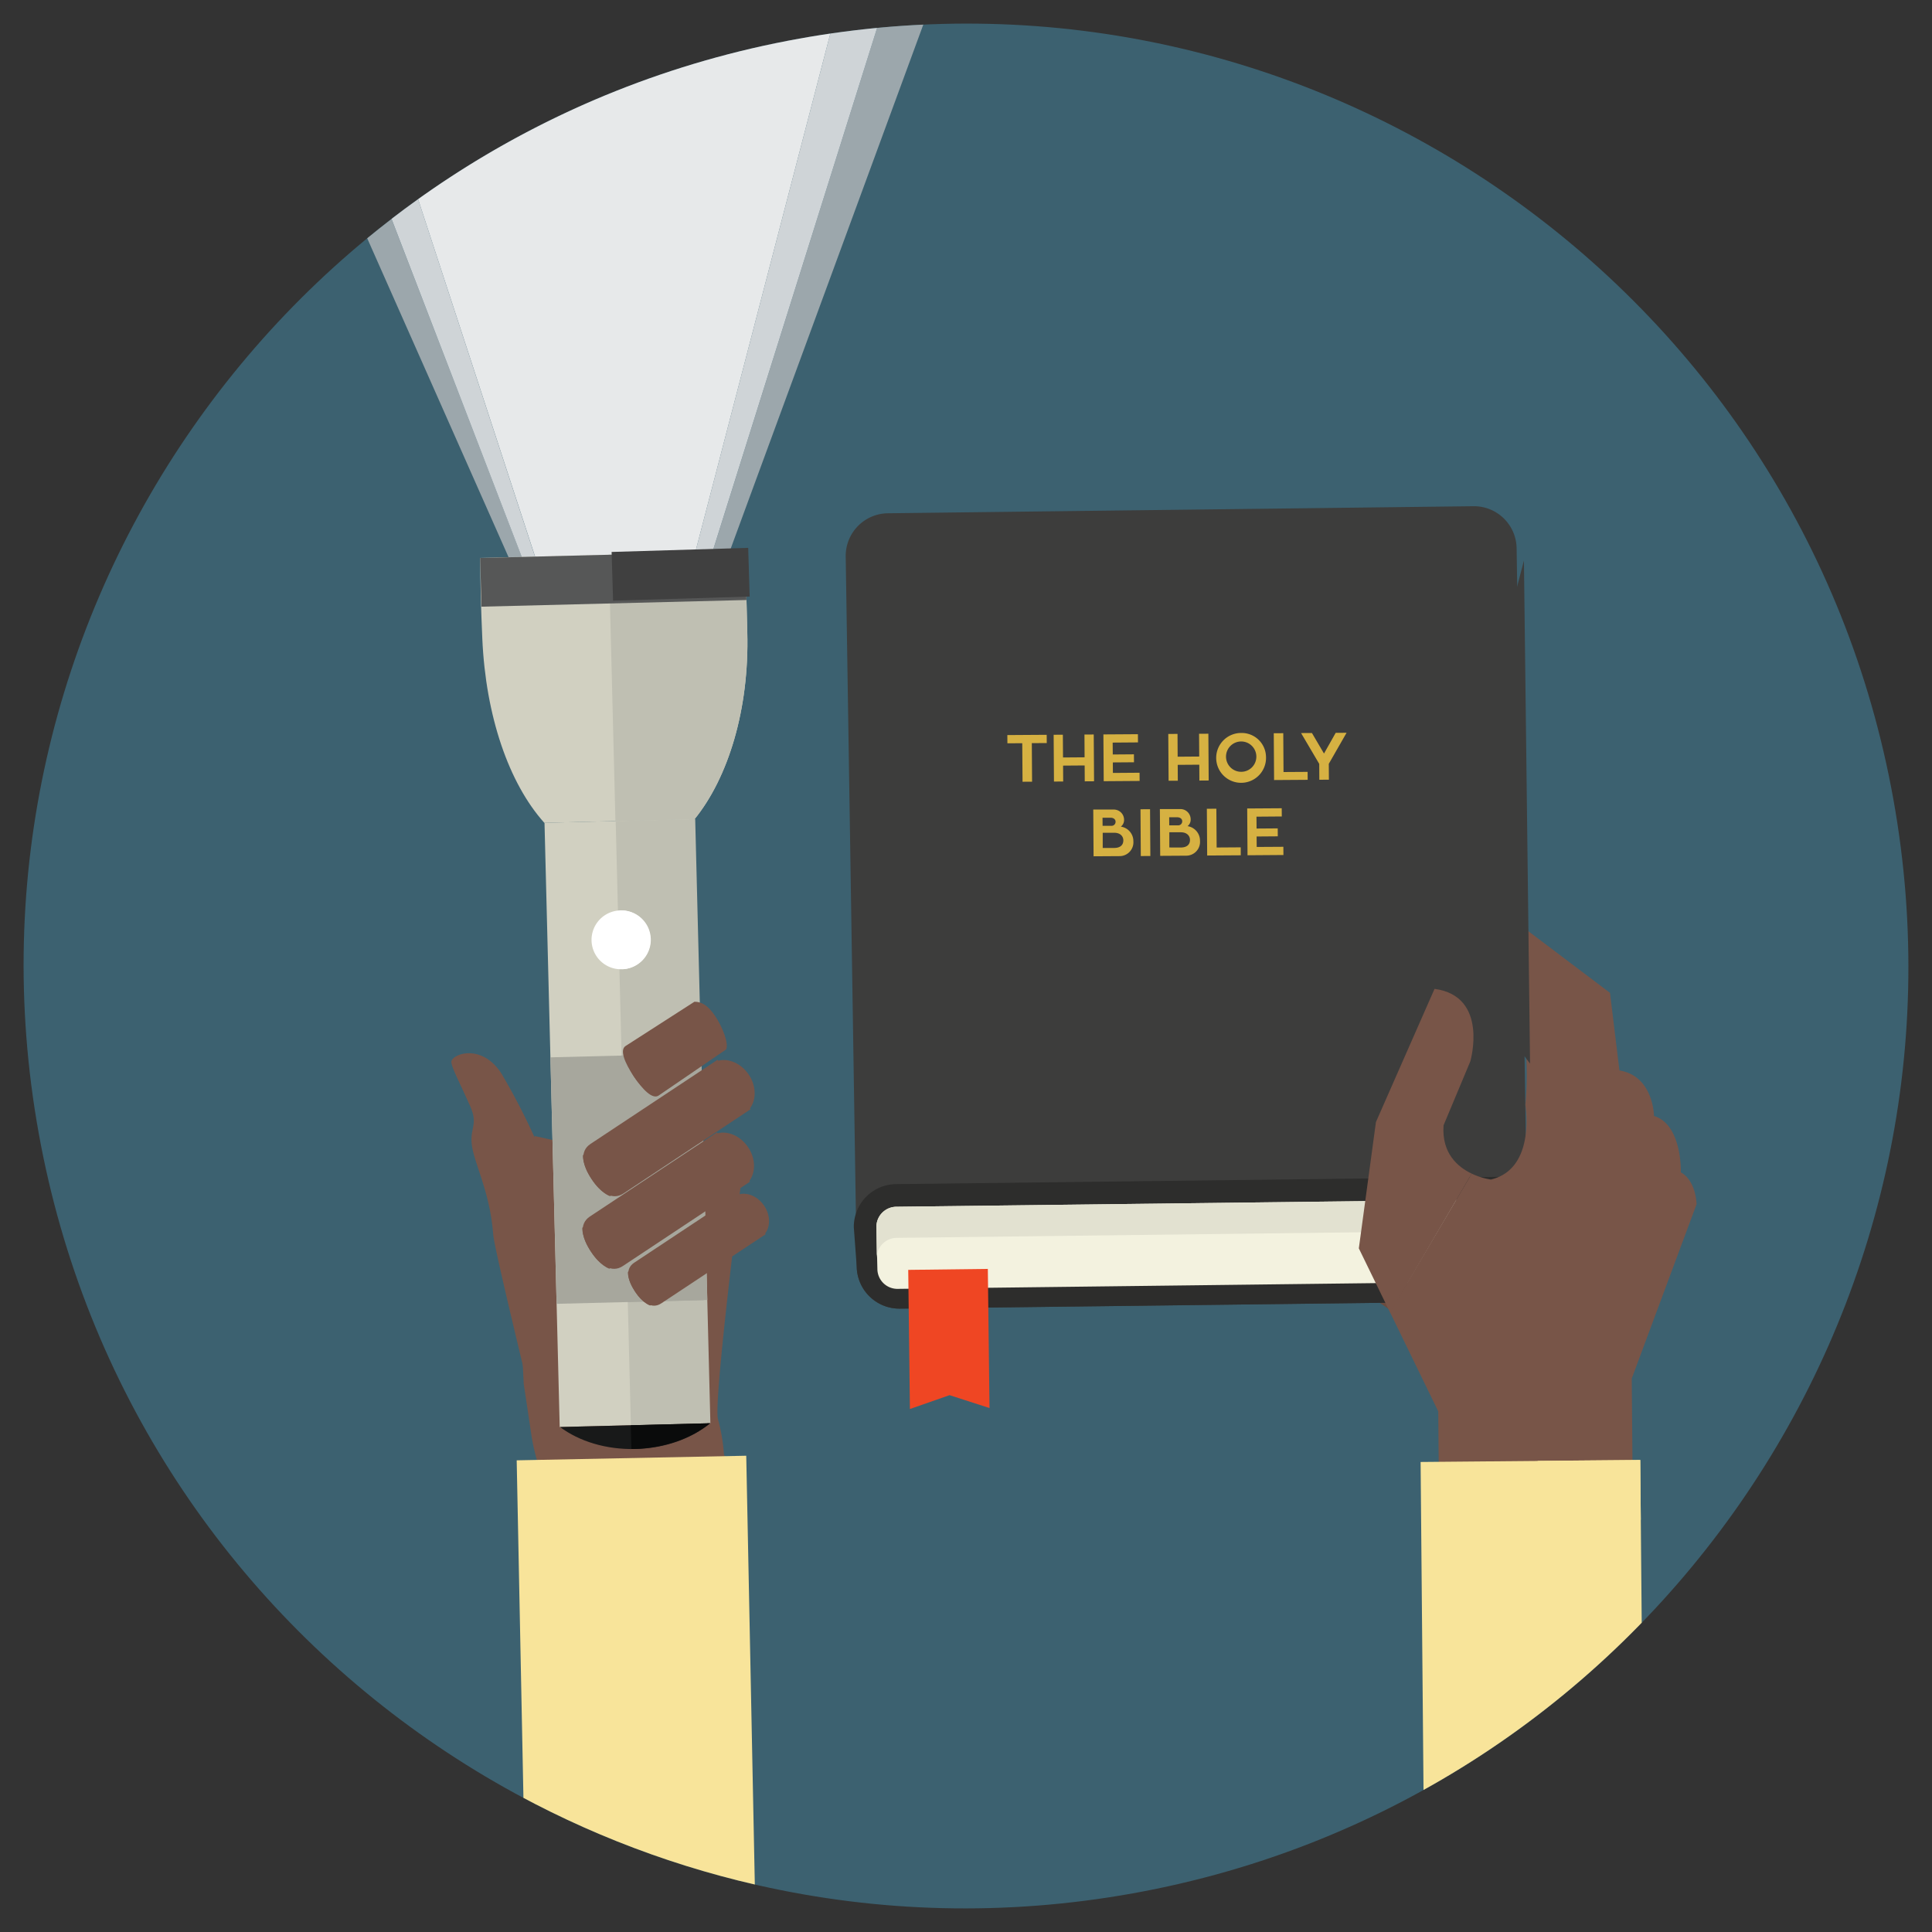 <svg id="Layer_1" data-name="Layer 1" xmlns="http://www.w3.org/2000/svg" xmlns:xlink="http://www.w3.org/1999/xlink" viewBox="0 0 600 600"><rect x="0" y="0" width="600" height="600" fill="#333333" stroke="none"/><defs><style>.cls-1{fill:none;}.cls-2{fill:#3c6170;}.cls-3{fill:#6b4c3f;}.cls-4{clip-path:url(#clip-path);}.cls-5{fill:#3d3d3c;}.cls-6{fill:#2d2d2c;}.cls-7{fill:#f3f2df;}.cls-8{fill:#e2e1d0;}.cls-9{fill:#ef4623;}.cls-10{fill:#d6b142;}.cls-11{fill:#785548;}.cls-12{fill:#f8e49a;}.cls-13{fill:#9ca7ac;}.cls-14{fill:#cfd4d7;}.cls-15{fill:#e7e9ea;}.cls-16{fill:#d1d0c1;}.cls-17{fill:#bfbfb2;}.cls-18{fill:#a7a79d;}.cls-19{fill:#181919;}.cls-20{fill:#fff;}.cls-21{fill:#0a0b0b;}.cls-22{fill:#565757;}.cls-23{fill:#404040;}</style><clipPath id="clip-path"><path class="cls-1" d="M248.2,12C89.14,40.6-16.61,192.74,12,351.8,34.83,478.73,136.34,571.71,257.23,589.56h85c3.18-.46,6.37-1,9.55-1.56C510.86,559.39,616.61,407.26,588,248.2,562.55,106.66,439.26,7.34,300.34,7.33A293.45,293.45,0,0,0,248.2,12"/></clipPath></defs><title>EEI-MS-WhichScriptures</title><path class="cls-2" d="M588,248.2C559.39,89.14,407.26-16.61,248.2,12S-16.61,192.74,12,351.8,192.74,616.61,351.8,588,616.61,407.26,588,248.2"/><path class="cls-3" d="M473.8,381.74,428.1,349s-7,8.38-3.08,15.52l-3.47-2.48s-8.82,10.53-1.13,18l-4.53-3.25s-10.47,12.49,1.31,20l38.71,26.8Z"/><g class="cls-4"><path class="cls-5" d="M457.61,157.21,275.74,159.4a13.26,13.26,0,0,0-13.1,13.42l3.42,220.5a13.27,13.27,0,0,0,13.42,13.09l181.87-2.2a13.25,13.25,0,0,0,13.09-13.41L471,170.31a13.26,13.26,0,0,0-13.41-13.1"/><path class="cls-6" d="M279.48,406.41l181.87-2.2a13.25,13.25,0,0,0,13.09-13.41l-1.07-25.41-195.12,2.35a13.26,13.26,0,0,0-13.09,13.42l.9,12.16a13.27,13.27,0,0,0,13.42,13.09"/><path class="cls-7" d="M278.79,400.27a6.22,6.22,0,0,1-6.31-6.14l-.31-13.05a6.25,6.25,0,0,1,6.16-6.31l188.1-2.27.38,19.28a6.23,6.23,0,0,1-6.15,6.3Z"/><path class="cls-8" d="M278.34,374.77a6.23,6.23,0,0,0-6.16,6.31l.11,9.65a6.24,6.24,0,0,1,6.16-6.3l188.1-2.27-.12-9.66Z"/><polygon class="cls-9" points="307.3 437.28 294.89 433.28 282.58 437.58 282.06 394.37 294.42 394.22 306.78 394.07 307.3 437.28"/><polygon class="cls-10" points="325.08 230.76 320.44 230.79 320.52 242.76 317.56 242.78 317.47 230.81 312.86 230.84 312.84 228.28 325.06 228.2 325.08 230.76"/><polygon class="cls-10" points="339.67 228.1 339.77 242.63 336.88 242.65 336.85 237.72 330.15 237.77 330.18 242.7 327.32 242.72 327.22 228.19 330.08 228.17 330.13 235.24 336.83 235.19 336.79 228.12 339.67 228.1"/><polygon class="cls-10" points="353.9 239.98 353.92 242.53 342.77 242.61 342.67 228.08 353.39 228.01 353.41 230.56 345.55 230.62 345.58 234.31 352.15 234.26 352.17 236.73 345.6 236.78 345.62 240.04 353.9 239.98"/><polygon class="cls-10" points="375.27 227.86 375.37 242.39 372.48 242.41 372.45 237.48 365.75 237.53 365.78 242.46 362.92 242.47 362.82 227.94 365.69 227.92 365.73 235 372.43 234.95 372.38 227.88 375.27 227.86"/><path class="cls-10" d="M390.17,235a4.71,4.71,0,1,0-4.68,4.69,4.7,4.7,0,0,0,4.68-4.69m3,0a7.74,7.74,0,1,1-7.78-7.37,7.56,7.56,0,0,1,7.78,7.37"/><polygon class="cls-10" points="406.09 239.71 406.11 242.18 395.68 242.25 395.58 227.72 398.53 227.7 398.61 239.76 406.09 239.71"/><polygon class="cls-10" points="418.19 227.57 412.67 237.21 412.7 242.14 409.73 242.16 409.7 237.23 404.06 227.66 407.43 227.64 411.18 234.02 414.81 227.59 418.19 227.57"/><path class="cls-10" d="M346,263.34c2,0,2.87-1,2.86-2.37,0-1.18-.88-2.37-2.88-2.35l-3.52,0,0,4.72Zm-3.58-6.88,2.66,0a1.24,1.24,0,0,0,1.37-1.27c0-.7-.58-1.25-1.61-1.24h-2.44Zm5.61.25a4.55,4.55,0,0,1,3.95,4.54,4.3,4.3,0,0,1-4.36,4.63l-8,.05-.1-14.52,6.39,0a3.18,3.18,0,0,1,3.18,3.2,2.58,2.58,0,0,1-1.06,2.15"/><rect class="cls-10" x="354.25" y="251.3" width="2.97" height="14.53" transform="translate(-1.72 2.38) rotate(-0.38)"/><path class="cls-10" d="M366.69,263.2c2,0,2.88-1,2.87-2.37,0-1.18-.88-2.37-2.88-2.36l-3.53,0,0,4.72Zm-3.57-6.88,2.66,0a1.25,1.25,0,0,0,1.37-1.27c0-.7-.59-1.25-1.62-1.24H363.1Zm5.61.24a4.55,4.55,0,0,1,3.94,4.56,4.29,4.29,0,0,1-4.36,4.62l-8,.05-.1-14.53,6.39,0a3.18,3.18,0,0,1,3.17,3.19,2.55,2.55,0,0,1-1,2.15"/><polygon class="cls-10" points="385.32 263.15 385.33 265.62 374.9 265.69 374.8 251.17 377.75 251.15 377.84 263.2 385.32 263.15"/><polygon class="cls-10" points="398.56 262.98 398.58 265.53 387.43 265.61 387.33 251.08 398.05 251.01 398.07 253.56 390.21 253.62 390.24 257.31 396.81 257.26 396.83 259.73 390.25 259.78 390.28 263.03 398.56 262.98"/><path class="cls-11" d="M522,364.08s.47-14.85-8.34-17.5c0,0-.11-12.42-10.73-14.14L500,308.34,453.9,273.52s-9.62,8.26-3.77,19.41a136.59,136.59,0,0,0,22,21,98.27,98.27,0,0,1,1.58,29.21S477.11,363,463,366.32a21.41,21.41,0,0,1-5.94-1.84l-25.4,43,15,30.84L447,475.9l60.17-.54-.42-47.24L526.88,374s-.06-7.27-4.93-9.95"/><path class="cls-11" d="M457.05,364.48h0c-4.34-2.06-9.36-6.33-8.74-15l8.31-19.86s5.88-20.25-11.11-22.52l-18.2,41.36L422,387.69l9.74,20Z"/><rect class="cls-12" x="441.91" y="453.71" width="68.22" height="161.47" transform="translate(-4.75 4.27) rotate(-0.51)"/><rect class="cls-12" x="477.63" y="453.53" width="31.87" height="18.59" transform="translate(-4.12 4.43) rotate(-0.51)"/><path class="cls-11" d="M165.08,446c-2.16-14.46-2.43-16.21-2.43-16.21l-2.45-49.19,5.85-27.79L230.19,367s-8.71,68.74-7.21,73.74a56.68,56.68,0,0,1,1.85,10.91l1.18,2.87-47.73,27.77s-11-21.83-13.2-36.29"/><rect class="cls-12" x="163.17" y="452.61" width="71.29" height="253.19" transform="matrix(1, -0.02, 0.02, 1, -11.76, 4.17)"/><path class="cls-11" d="M162.7,425.34s-9.23-38-9.52-41.89a67.65,67.65,0,0,0-1.93-11.56c-1.44-5.64-3.26-10.09-4.26-14-1.59-6.24.75-7.42,0-11.41s-6.85-14.4-6.8-16.72,9.18-5.94,15.42,3.45A204,204,0,0,1,168,357.76c5.49,13.38,7.84,23.25,9.91,24.49,1.53.91,9.1,15.06,19.38,29.84,12.35,17.76-34.59,13.25-34.59,13.25"/><path class="cls-11" d="M146,343.36s3.33-1.17,3.68-1.77-1-6.82-3.85-10.45-5.22-2.21-5.22-2.21c-.87,1,.24,3.08,2.13,7.31,1.61,3.62,3.26,7.12,3.26,7.12"/><path class="cls-13" d="M286.74,7.64q-7.15.35-14.34,1L194.7,256l.41.94Z"/><path class="cls-13" d="M121.59,68q-3.82,2.94-7.55,6l75.61,170.58,0-.07Z"/><polygon class="cls-13" points="194.22 254.89 193.98 255.81 194.4 256.9 194.7 255.96 194.22 254.89"/><path class="cls-14" d="M272.4,8.66c-4.85.47-9.67,1.05-14.53,1.76L194.22,254.89l.48,1.07Z"/><path class="cls-14" d="M129.84,61.85c-2.79,2-5.53,4-8.25,6.12l68,176.54Z"/><polygon class="cls-13" points="189.65 244.58 193.69 256.93 193.98 255.81 189.68 244.65 189.65 244.58"/><polygon class="cls-14" points="189.63 244.51 189.65 244.58 189.68 244.65 189.63 244.51"/><polygon class="cls-14" points="189.68 244.65 193.98 255.81 194.22 254.89 189.68 244.65"/><path class="cls-15" d="M257.87,10.42c-3.22.47-6.45,1-9.67,1.58A291.62,291.62,0,0,0,129.84,61.85l59.79,182.66.05.14,4.54,10.24Z"/><rect class="cls-16" x="171.43" y="254.93" width="45.69" height="187.71" transform="translate(-8.68 4.98) rotate(-1.44)"/><rect class="cls-17" x="193.54" y="254.64" width="24.7" height="187.71" transform="translate(-8.67 5.27) rotate(-1.44)"/><rect class="cls-18" x="171.87" y="327.79" width="45.69" height="76.57" transform="translate(-9.12 5) rotate(-1.44)"/><rect class="cls-18" x="193.91" y="327.5" width="24.77" height="76.56" transform="translate(-9.1 5.28) rotate(-1.44)"/><path class="cls-19" d="M173.93,443.18c5.9,4.4,14.26,7.06,23.49,6.82s17.44-3.3,23.12-8Z"/><path class="cls-20" d="M192.62,282.74a9.14,9.14,0,1,1-8.91,9.37,9.15,9.15,0,0,1,8.91-9.37"/><path class="cls-20" d="M199.07,291.84c.11,4.39-2.35,8.12-5.73,9.15a9.13,9.13,0,0,0-.72-18.25l-.79.1c3.93.31,7.11,4.16,7.24,9"/><path class="cls-21" d="M196.85,450c9.46-.24,17.87-3.31,23.69-8l-24.64.62.18,7.38Z"/><path class="cls-16" d="M149.15,173.27c0,7.86.24,16,.64,25.15,1.05,23.86,8.18,44.77,19.25,57.12l46.68-1.17c10.44-12.88,17-34.13,16.36-58-.22-8.87-.35-17.4-.87-25.15Z"/><path class="cls-17" d="M191.13,255l24.59-.61c10.44-12.89,17-34.13,16.36-58-.22-8.87-.35-17.4-.87-25.15l-42.16,1.06Z"/><rect class="cls-22" x="149.32" y="172.24" width="82.34" height="15.13" transform="translate(-4.47 4.85) rotate(-1.44)"/><rect class="cls-23" x="189.24" y="171.74" width="42.42" height="15.13" transform="matrix(1, -0.03, 0.03, 1, -4.45, 5.35)"/><path class="cls-11" d="M232.71,366.75c2-2.66,2-6.91-.35-10.43s-6.26-5.21-9.5-4.37l-.19-.29L183.19,377.8c-3.47,2.31-2.51,6.63.32,10.87s6.45,6.81,9.92,4.51L232.91,367Z"/><path class="cls-11" d="M194.24,390.72c3.12-2.07,3.76-6.59,1.42-10.1s-6.61-4.62-9.72-2.7h0l-5.1,3.37s-.26,2.88,2.67,7.39,5.75,5.33,5.75,5.33l4.3-2.91Z"/><path class="cls-11" d="M232.91,344.2c2-2.66,2-6.91-.35-10.43s-6.26-5.2-9.51-4.37l-.19-.29-39.48,26.15c-3.47,2.3-2.51,6.63.32,10.87s6.45,6.81,9.93,4.51l39.47-26.15Z"/><path class="cls-11" d="M194.43,368.17c3.12-2.06,3.76-6.58,1.42-10.09s-6.61-4.63-9.72-2.7h0l-5.1,3.38s-.26,2.88,2.67,7.38,5.75,5.34,5.75,5.34l4.31-2.91Z"/><path class="cls-11" d="M225.52,325.9c.82-1.86-1.06-6.81-3.4-10.33s-4.43-4.5-6.46-4.47l-21.39,13.75c-1.87,1.23-.29,5.15,2.54,9.4s5.84,7.21,7.7,6Z"/><path class="cls-11" d="M207.68,336.2c3.19-2.11,3.88-6.66,1.54-10.17s-6.66-4.59-9.83-2.63h0l-5.2,3.44s-.29,2.9,2.63,7.41,5.79,5.32,5.79,5.32l4.39-3Z"/><path class="cls-11" d="M237.63,383.06c1.67-2.19,1.64-5.68-.29-8.57s-5.14-4.28-7.81-3.59l-.16-.24-32.43,21.49c-2.86,1.89-2.06,5.44.26,8.93s5.3,5.59,8.15,3.7l32.44-21.48Z"/><path class="cls-11" d="M206,402.76c2.56-1.7,3.09-5.41,1.17-8.29s-5.44-3.81-8-2.23h0L195,395s-.22,2.37,2.19,6.07,4.73,4.38,4.73,4.38l3.53-2.39Z"/></g><polygon class="cls-5" points="473.27 174.09 475.17 330.32 447.24 293.03 436.52 271.41 451.09 258.77 473.27 174.09"/></svg>